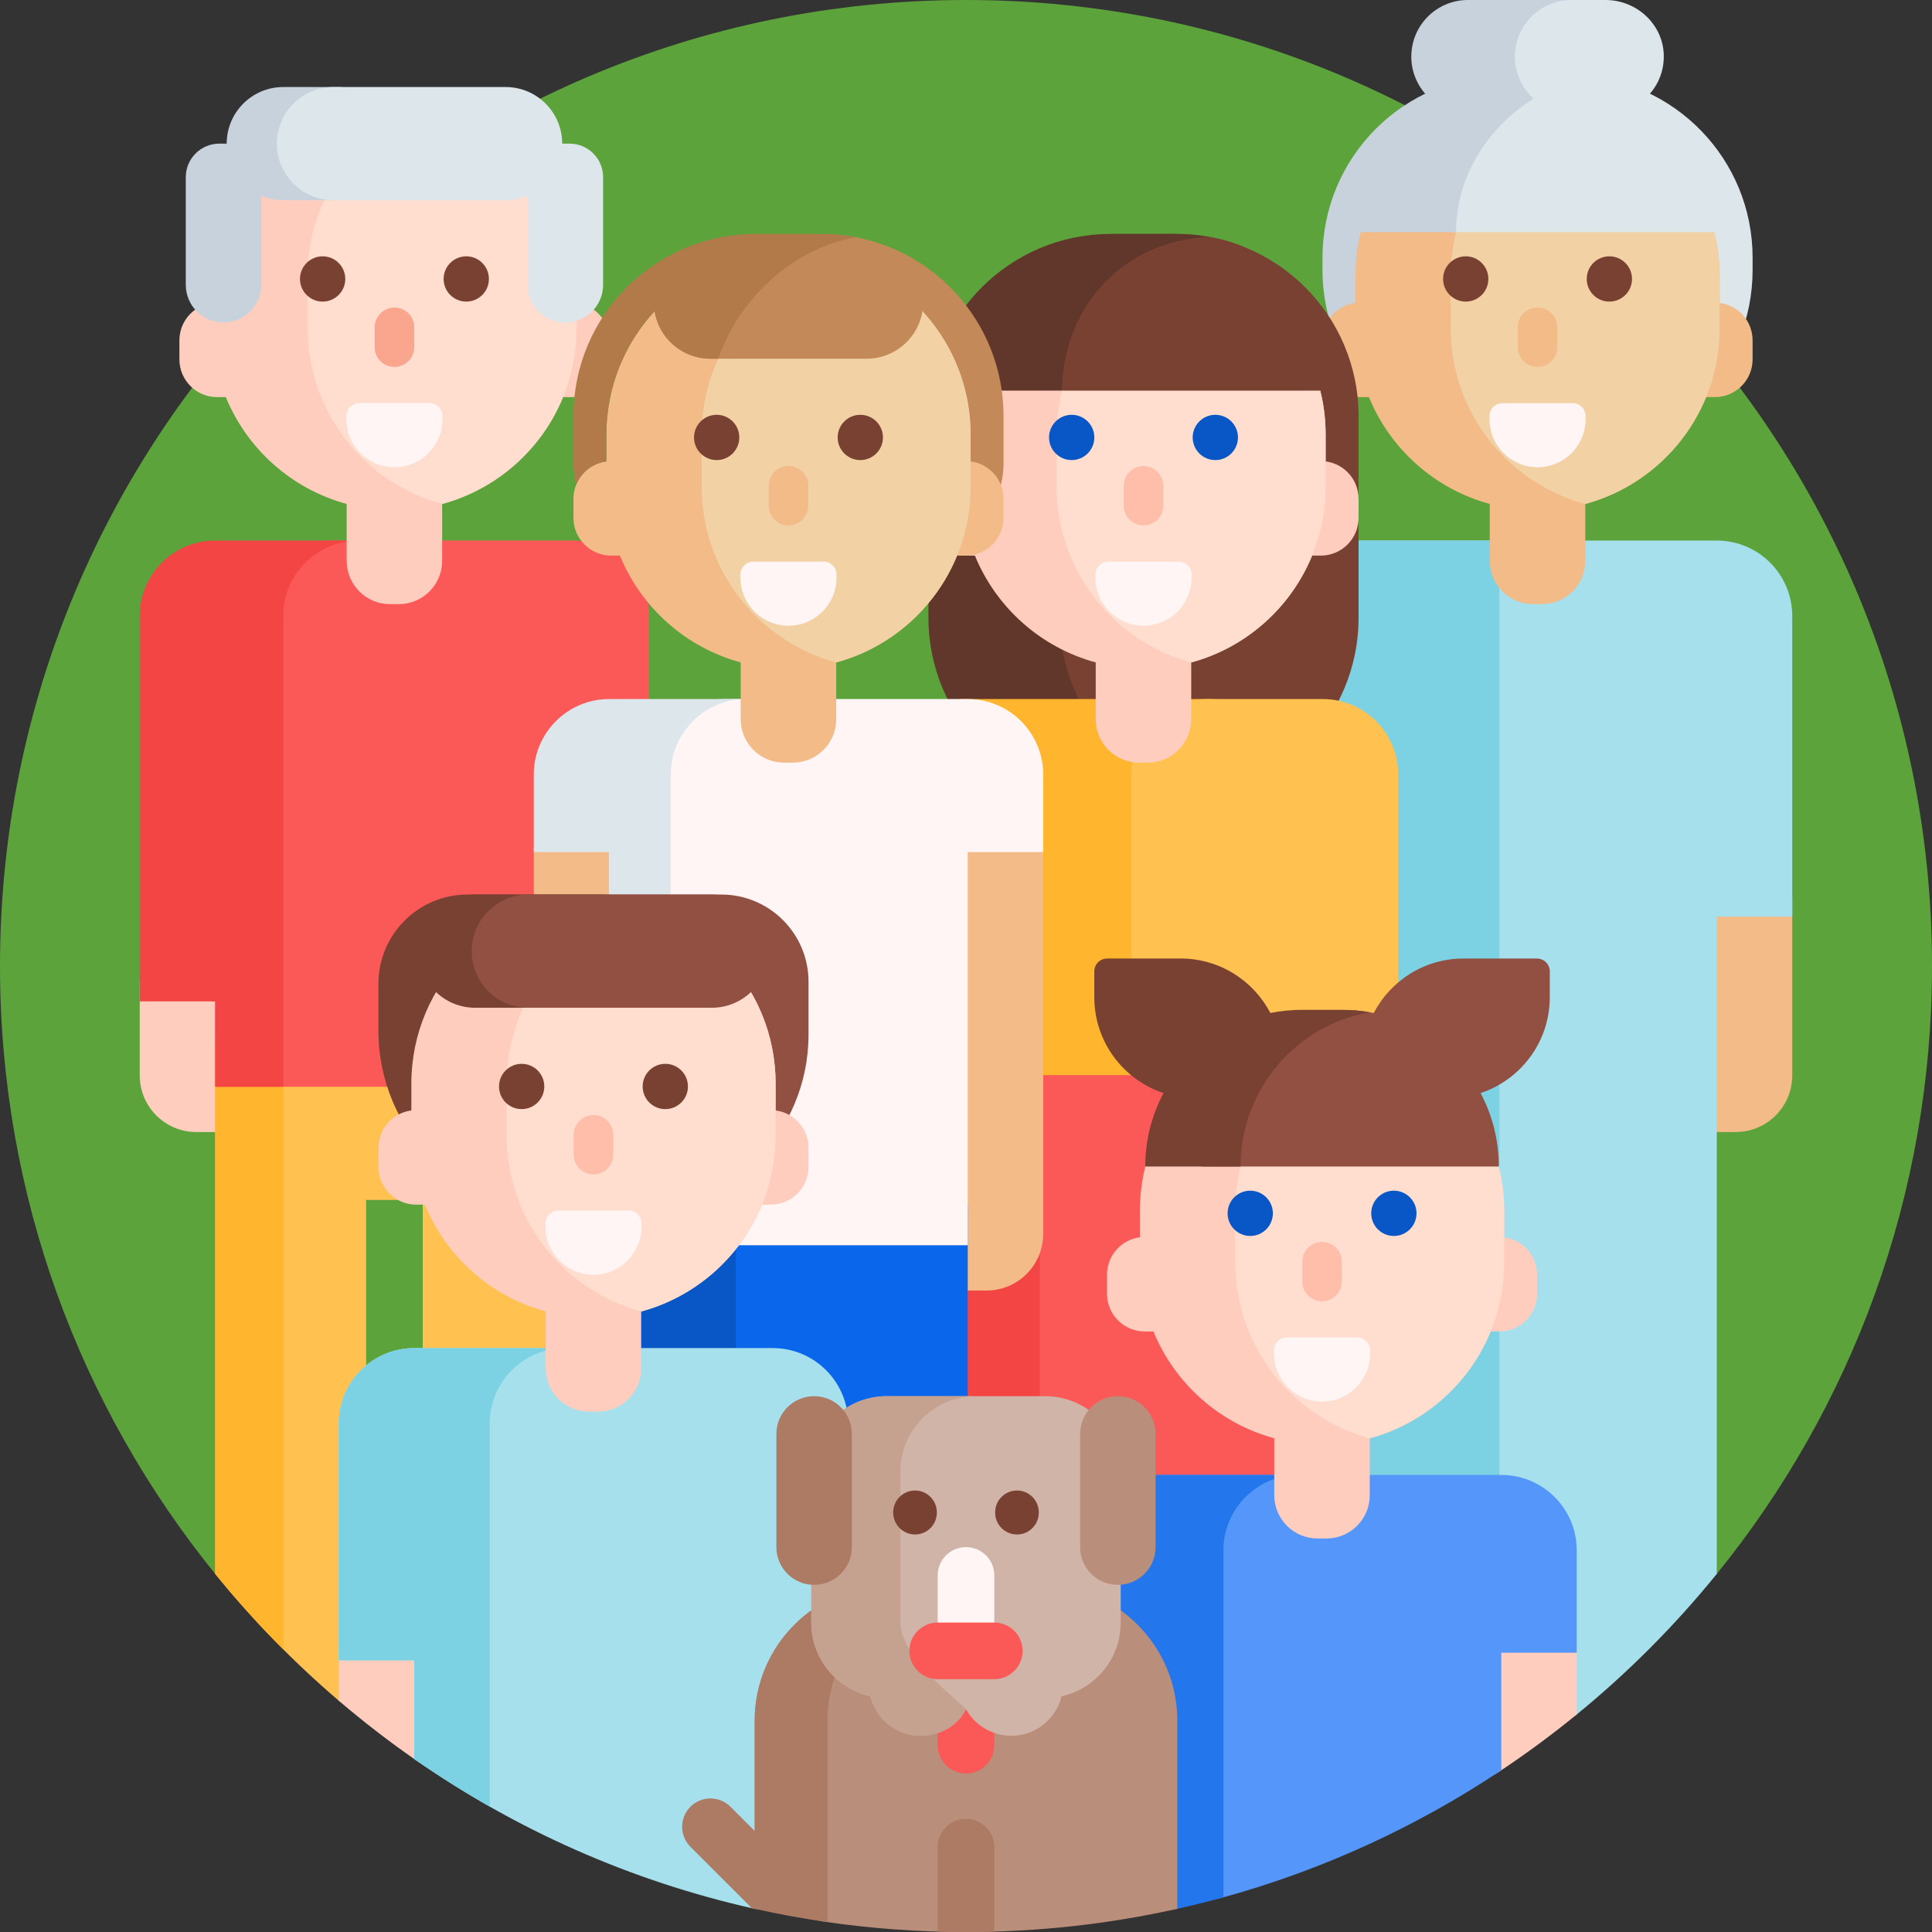 <svg id="Capa_1" enable-background="new 0 0 512 512" height="512" viewBox="0 0 512 512" width="512" xmlns="http://www.w3.org/2000/svg"><rect x="0" y="0" width="512" height="512" fill="#333333" stroke="none"/><g><path d="m57.033 417.098c-35.665-43.995-57.033-100.051-57.033-161.098 0-141.385 114.615-256 256-256s256 114.615 256 256c0 61.047-21.368 117.103-57.033 161.098-.814 1.004-130.769-7.098-198.967-7.098-66.001 0-129.881 3.298-190.462 9.466-2.017.205-7.691-1.364-8.505-2.368z" fill="#5ca33b"/><path d="m464.456 68.265v3.323c0 26.072-20.673 47.316-46.521 48.234-25.848-.918-46.521-22.162-46.521-48.234v-3.323c0-26.072 20.673-47.316 46.521-48.234 25.848.919 46.521 22.162 46.521 48.234z" fill="#dce6eb"/><path d="m425.254 119.004c-2.936.558-5.965.85-9.063.85h-17.448c-26.656 0-48.265-21.609-48.265-48.265v-3.323c0-26.656 21.609-48.265 48.265-48.265h17.448c3.098 0 6.128.292 9.063.85-22.324 4.241-39.202 23.857-39.202 47.415v3.323c0 23.558 16.879 43.173 39.202 47.415z" fill="#c8d2dc"/><path d="m459.967 300h-18.711c-8.284 0-15-6.716-15-15v-46.34c0-11.046 8.954-20 20-20h8.711c11.046 0 20 8.954 20 20v46.34c0 8.284-6.716 15-15 15z" fill="#f2bb88"/><path d="m474.967 242.915h-20v174.183c-11.163 13.77-23.726 26.357-37.473 37.547h-52.527c-2.761 0-5-2.239-5-5v-206.73h-20v-79.66c0-11.046 8.954-20 20-20h95c11.046 0 20 8.954 20 20z" fill="#a6e0ec"/><path d="m397.35 454.645h-32.383c-2.761 0-5-2.239-5-5v-206.73h-20v-79.66c0-11.046 8.954-20 20-20h37.383z" fill="#7cd2e3"/><path d="m464.456 90.197v5.043c0 5.523-4.477 10-10 10h-2.305c-5.642 13.781-17.474 24.371-32.039 28.315v15.067c0 6.341-5.141 11.482-11.482 11.482h-2.346c-6.341 0-11.482-5.141-11.482-11.482v-15.072c-14.556-3.948-26.38-14.535-32.02-28.309h-2.305c-5.523 0-10-4.477-10-10v-5.043c0-5.091 3.804-9.293 8.724-9.919v-7.105c0-26.656 21.609-48.265 48.265-48.265 26.656 0 48.265 21.609 48.265 48.265v7.105c4.922.625 8.725 4.827 8.725 9.918z" fill="#f2bb88"/><path d="m455.732 73.173v13.79c0 22.288-15.107 41.047-35.639 46.597-20.533-5.55-35.639-24.309-35.639-46.597v-13.79c0-22.288 15.107-41.047 35.639-46.597 20.533 5.55 35.639 24.309 35.639 46.597z" fill="#f2d1a5"/><path d="m455.732 61.522h-70.102c-3.17 0-5.652-2.797-5.203-5.935 1.782-12.449 9.086-23.115 19.35-29.44-3.189-2.873-5.139-7.095-4.951-11.767.327-8.112 7.302-14.38 15.421-14.38h15.244c8.119 0 15.094 6.268 15.421 14.38.188 4.672-1.762 8.894-4.951 11.767 11.863 7.31 19.771 20.418 19.771 35.375z" fill="#dce6eb"/><path d="m385.87 61.522h-26.668c0-14.957 7.908-28.065 19.771-35.375-3.047-2.745-4.963-6.722-4.963-11.147 0-8.284 6.716-15 15-15h27.461c-8.284 0-15 6.716-15 15 0 4.425 1.916 8.401 4.963 11.147-11.863 7.31-20.564 20.418-20.564 35.375z" fill="#c8d2dc"/><path d="m78.426 300h-26.393c-8.284 0-15-6.716-15-15v-24.424c0-11.046 8.954-20 20-20h16.393c11.046 0 20 8.954 20 20v24.424c0 8.284-6.716 15-15 15z" fill="#ffcdbe"/><path d="m152.033 278v170c0 5.523-4.477 10-10 10h-20c-5.523 0-10-4.477-10-10v-130h-15v130c0 2.551-5.695 4.035-7.255 2.702-11.91-10.178-22.875-21.429-32.745-33.604v-139.098c0-11.046 8.954-20 20-20h55c11.046 0 20 8.954 20 20z" fill="#ffc14f"/><path d="m75.076 276.106v161.006c-6.356-6.349-12.38-13.03-18.043-20.015v-139.097c0-.639.03-1.27.089-1.894z" fill="#ffb52d"/><path d="m172.033 265.383h-20v22.617h-95v-22.617c-3.026 0-5.48-2.453-5.48-5.48v-80.733c0-19.836 16.08-35.915 35.915-35.915h64.564c11.046 0 20 8.954 20 20v102.128z" fill="#fb5858"/><path d="m57.033 288v-22.617h-20v-102.129c0-11.046 8.954-20 20-20h95 .01-56.967c-11.046 0-20 8.954-20 20v124.746z" fill="#f44545"/><path d="m161.522 90.197v5.043c0 5.523-4.477 10-10 10h-2.305c-5.643 13.781-17.474 24.371-32.039 28.315v15.067c0 6.341-5.141 11.482-11.482 11.482h-2.346c-6.341 0-11.482-5.141-11.482-11.482v-15.072c-14.556-3.948-26.38-14.535-32.02-28.309h-2.305c-5.523 0-10-4.477-10-10v-5.043c0-5.091 3.804-9.293 8.724-9.919v-7.105c0-26.656 21.609-48.265 48.265-48.265 26.656 0 48.265 21.609 48.265 48.265v7.105c4.922.625 8.725 4.827 8.725 9.918z" fill="#ffcdbe"/><path d="m152.798 73.173v13.79c0 22.288-15.107 41.047-35.639 46.597-20.532-5.55-35.639-24.31-35.639-46.597v-13.79c0-22.288 15.107-41.047 35.639-46.597 20.533 5.55 35.639 24.309 35.639 46.597z" fill="#ffdecf"/><path d="m109.778 86.749v5.245c0 2.897-2.348 5.246-5.245 5.246s-5.246-2.349-5.246-5.246v-5.245c0-2.897 2.349-5.245 5.246-5.245s5.245 2.348 5.245 5.245z" fill="#faa68e"/><path d="m104.533 38.064c0 8.284-6.716 15-15 15h-14.457c-2.072 0-4.046-.42-5.841-1.18v23.584c0 5.523-4.477 10-10 10s-10-4.477-10-10v-28.512c0-4.911 3.981-8.892 8.892-8.892h1.949c0-8.284 6.716-15 15-15h14.457c8.284 0 15 6.716 15 15z" fill="#c8d2dc"/><path d="m159.831 46.956v28.512c0 5.523-4.477 10-10 10s-10-4.477-10-10v-23.584c-1.795.76-3.769 1.18-5.841 1.18h-45.607c-8.284 0-15-6.716-15-15s6.716-15 15-15h45.607c8.284 0 15 6.716 15 15h1.949c4.911 0 8.892 3.981 8.892 8.892z" fill="#dce6eb"/><path d="m262.686 163.735v-53.469c0-26.656 21.609-48.265 48.265-48.265h.815c26.656 0 48.265 21.609 48.265 48.265v53.469c0 26.656-21.609 48.265-48.265 48.265h-.815c-26.656 0-48.265-21.609-48.265-48.265z" fill="#784132"/><path d="m320.427 211.224c-2.81.509-5.705.776-8.662.776h-17.448c-26.656 0-48.265-21.609-48.265-48.265v-53.469c0-26.656 21.609-48.265 48.265-48.265h17.448c2.957 0 5.852.266 8.662.776-22.522 4.081-39.603 23.791-39.603 47.49v53.469c0 23.698 17.081 43.407 39.603 47.488z" fill="#61362b"/><path d="m345.542 402h-85c-2.761 0-5-2.239-5-5v-115c0-11.046 8.954-20 20-20h55c11.046 0 20 8.954 20 20v115c0 2.761-2.239 5-5 5z" fill="#fb5858"/><path d="m275.542 282v115c0 2.761 2.239 5 5 5h-20.917c-2.761 0-5-2.239-5-5v-115c0-11.046 8.954-20 20-20h20.917c-11.046 0-20 8.954-20 20z" fill="#f44545"/><path d="m340.542 284.915h-105v-79.66c0-11.046 8.954-20 20-20h65c11.046 0 20 8.954 20 20z" fill="#ffb52d"/><path d="m370.542 284.915h-70.733v-79.66c0-11.046 8.954-20 20-20h30.733c11.046 0 20 8.954 20 20z" fill="#ffc14f"/><path d="m360.031 132.197v5.043c0 5.523-4.477 10-10 10h-2.305c-5.643 13.781-17.474 24.371-32.039 28.315v15.067c0 6.341-5.141 11.482-11.482 11.482h-2.346c-6.341 0-11.482-5.141-11.482-11.482v-15.072c-14.556-3.948-26.38-14.535-32.02-28.309h-2.305c-5.523 0-10-4.477-10-10v-5.043c0-5.091 3.804-9.293 8.724-9.919v-7.105c0-26.656 21.609-48.265 48.265-48.265 26.656 0 48.265 21.609 48.265 48.265v7.105c4.921.625 8.725 4.827 8.725 9.918z" fill="#ffcdbe"/><path d="m351.307 115.173v13.79c0 22.288-15.107 41.047-35.639 46.597-20.533-5.55-35.639-24.309-35.639-46.597v-13.79c0-22.288 15.107-41.047 35.639-46.597 20.532 5.55 35.639 24.309 35.639 46.597z" fill="#ffdecf"/><path d="m281.457 103.522h3.319-30c0-22.932 18.59-41.522 41.522-41.522h13.487c2.827 0 6.177.352 8.846.89-18.976 3.829-31.743 21.724-37.174 40.632z" fill="#61362b"/><path d="m351.307 103.522h-69.85c0-20.687 14.862-39.671 38.97-40.746 19.797 3.16 30.88 20.059 30.88 40.746z" fill="#784132"/><path d="m242.331 146.362h-41.554c-13.043 0-23.616-10.573-23.616-23.616v-12.48c0-25.353 19.548-46.139 44.394-48.112 24.846 1.972 44.394 22.759 44.394 48.112v12.48c-.001 13.042-10.575 23.616-23.618 23.616z" fill="#c48958"/><path d="m276.458 225.809v101.191c0 8.284-6.716 15-15 15h-10c-8.284 0-15-6.716-15-15v-101.191c0-11.046 8.954-20 20-20s20 8.954 20 20zm-95 0v101.191c0 8.284-6.716 15-15 15h-10c-8.284 0-15-6.716-15-15v-101.191c0-11.046 8.954-20 20-20s20 8.954 20 20z" fill="#f2bb88"/><path d="m256.458 387.595h-95v-67.595c0-11.046 8.954-20 20-20h55c11.046 0 20 8.954 20 20z" fill="#0a66ea"/><path d="m214.992 300c-11.046 0-20 8.954-20 20v67.595h-33.534v-67.595c0-11.046 8.954-20 20-20z" fill="#0956c6"/><path d="m276.458 225.808h-20v104.192h-95v-104.192c-1.616 0-2.926-1.31-2.926-2.926v-3.882c0-18.637 15.108-33.745 33.745-33.745h64.181c11.046 0 20 8.954 20 20z" fill="#fff5f5"/><path d="m197.76 185.254c-11.046 0-20 8.954-20 20v124.746h-16.301v-104.192h-20v-20.554c0-11.046 8.954-20 20-20z" fill="#dce6eb"/><path d="m265.948 132.197v5.043c0 5.523-4.477 10-10 10h-2.305c-5.643 13.781-17.474 24.371-32.039 28.315v15.067c0 6.341-5.141 11.482-11.482 11.482h-2.346c-6.341 0-11.482-5.141-11.482-11.482v-15.072c-14.556-3.948-26.38-14.535-32.02-28.309h-2.305c-5.523 0-10-4.477-10-10v-5.043c0-5.091 3.804-9.293 8.724-9.919v-7.105c0-26.656 21.609-48.265 48.265-48.265 26.656 0 48.265 21.609 48.265 48.265v7.105c4.921.625 8.725 4.827 8.725 9.918z" fill="#f2bb88"/><path d="m257.224 115.173v13.79c0 22.288-15.107 41.047-35.639 46.597-20.533-5.55-35.639-24.309-35.639-46.597v-13.79c0-22.288 15.107-41.047 35.639-46.597 20.532 5.55 35.639 24.309 35.639 46.597z" fill="#f2d1a5"/><path d="m407.467 97.24c-2.897 0-5.246-2.349-5.246-5.246v-5.245c0-2.897 2.349-5.245 5.246-5.245s5.245 2.349 5.245 5.245v5.245c.001 2.897-2.348 5.246-5.245 5.246zm-193.263 36.754v-5.245c0-2.897-2.348-5.245-5.245-5.245s-5.246 2.349-5.246 5.245v5.245c0 2.897 2.349 5.246 5.246 5.246s5.245-2.349 5.245-5.246z" fill="#f2bb88"/><path d="m173.267 80.064c0-8.284 6.716-15 15-15h41.383c8.284 0 15 6.716 15 15 0 8.284-6.716 15-15 15h-41.383c-8.284 0-15-6.716-15-15z" fill="#c48958"/><path d="m218.969 65.064h.128s-20.255 6.4-28.775 30h-2.054c-7.464 0-13.655-5.452-14.807-12.592-7.925 8.599-12.767 20.084-12.767 32.701v7.105c-3.658.466-6.698 2.908-8.017 6.222-.461-1.842-.707-3.769-.707-5.754v-12.48c0-26.656 21.609-48.265 48.265-48.265h17.448c3.119 0 6.168.296 9.122.861-2.699.515-5.318 1.256-7.836 2.202z" fill="#b27a49"/><path d="m417.857 437.596v16.753c-6.581 5.377-13.435 10.433-20.538 15.144-8.329 5.525-19.462-.482-19.462-10.476v-21.42c0-11.046 8.954-20 20-20 11.046-.001 20 8.953 20 19.999z" fill="#ffcdbe"/><path d="m417.857 437.979h-20v31.156c-22.401 14.94-47.291 26.441-73.916 33.752-10.622 2.916-21.084-5.19-21.084-16.205v-48.703h-20v-27.108c0-11.046 8.954-20 20-20h95c11.046 0 20 8.954 20 20z" fill="#5596fb"/><path d="m311.744 505.913c-4.555 1.012-8.887-2.41-8.887-7.076v-60.858h-20v-27.108c0-11.046 8.954-20 20-20h41.362c-11.046 0-20 8.954-20 20v91.939c-4.118 1.136-8.277 2.171-12.475 3.103z" fill="#2476ed"/><path d="m407.346 337.813v5.043c0 5.523-4.477 10-10 10h-2.305c-5.643 13.78-17.474 24.371-32.039 28.314v15.066c0 6.342-5.141 11.482-11.482 11.482h-2.346c-6.341 0-11.482-5.141-11.482-11.482v-15.072c-14.556-3.948-26.38-14.535-32.02-28.309h-2.305c-5.523 0-10-4.477-10-10v-5.043c0-5.09 3.804-9.292 8.724-9.919v-7.105c0-26.656 21.609-48.265 48.265-48.265 26.656 0 48.265 21.609 48.265 48.265v7.105c4.922.628 8.725 4.83 8.725 9.92z" fill="#ffcdbe"/><path d="m398.622 320.789v13.79c0 22.288-15.107 41.047-35.639 46.597-20.533-5.55-35.639-24.309-35.639-46.597v-13.79c0-22.288 15.107-41.047 35.639-46.597 20.533 5.551 35.639 24.31 35.639 46.597z" fill="#ffdecf"/><path d="m410.714 257.43v6.823c0 11.842-7.687 21.888-18.344 25.422 3.087 5.806 4.836 12.43 4.836 19.464h-78.72c0-22.207 17.433-40.342 39.36-41.466 2.117.109 4.192.376 6.214.791 4.461-8.582 13.433-14.445 23.774-14.445h19.468c1.884-.001 3.412 1.526 3.412 3.411z" fill="#915041"/><path d="m362.953 268.251c-19.466 3.437-34.193 20.435-34.193 40.888h-25.252c0-7.034 1.749-13.659 4.836-19.464-10.657-3.534-18.344-13.58-18.344-25.422v-6.823c0-1.884 1.527-3.412 3.412-3.412h19.468c10.341 0 19.313 5.862 23.774 14.444 2.705-.554 5.507-.845 8.376-.845h10.655c2.479 0 4.908.217 7.268.634z" fill="#784132"/><path d="m214.268 260.181v14c0 26.092-21.152 47.245-47.245 47.245-26.092 0-47.245-21.152-47.245-47.245v-14c0-12.767 10.35-23.117 23.117-23.117h48.255c12.768 0 23.118 10.35 23.118 23.117z" fill="#915041"/><path d="m176.379 320.307c-3.342.732-6.814 1.118-10.376 1.118h-17.448c-26.656 0-48.265-21.609-48.265-48.265v-12.48c0-13.043 10.573-23.616 23.616-23.616h38.2c-13.043 0-23.616 10.573-23.616 23.616v12.48c-.001 23.094 16.219 42.4 37.889 47.147z" fill="#784132"/><path d="m129.778 439.17v16.756c0 10.166-11.435 16.19-19.781 10.385-7.002-4.87-13.75-10.082-20.219-15.609v-11.052c0-10.845 8.433-20.081 19.271-20.466 11.378-.405 20.729 8.698 20.729 19.986z" fill="#ffcdbe"/><path d="m224.778 440-20 61.843c0 2.615-2.43 4.54-4.982 3.968-32.835-7.356-63.288-21.019-90.018-39.652v-26.159h-20v-62.746c0-11.046 8.954-20 20-20h19.99.01 55 .01 19.99c11.046 0 20 8.954 20 20z" fill="#a6e0ec"/><path d="m109.778 466.159v-26.159h-20v-62.746c0-11.046 8.954-20 20-20h40c-11.046 0-20 8.954-20 20v101.516c-6.871-3.901-13.544-8.111-20-12.611z" fill="#7cd2e3"/><path d="m214.268 304.197v5.043c0 5.523-4.477 10-10 10h-2.305c-5.643 13.781-17.474 24.371-32.039 28.315v15.067c0 6.341-5.141 11.482-11.482 11.482h-2.346c-6.341 0-11.482-5.141-11.482-11.482v-15.072c-14.556-3.948-26.38-14.535-32.02-28.309h-2.305c-5.523 0-10-4.477-10-10v-5.043c0-5.091 3.804-9.293 8.724-9.919v-7.105c0-26.656 21.609-48.265 48.265-48.265 26.656 0 48.265 21.609 48.265 48.265v7.105c4.921.625 8.725 4.827 8.725 9.918z" fill="#ffcdbe"/><path d="m205.544 287.173v13.79c0 22.288-15.107 41.047-35.639 46.597-20.533-5.55-35.639-24.309-35.639-46.597v-13.79c0-22.288 15.107-41.047 35.639-46.597 20.532 5.55 35.639 24.309 35.639 46.597z" fill="#ffdecf"/><path d="m420.198 110.239v.849c0 7.031-5.7 12.731-12.731 12.731s-12.731-5.699-12.731-12.731v-.849c0-1.875 1.52-3.395 3.395-3.395h18.672c1.875 0 3.395 1.52 3.395 3.395zm-306.329-3.395h-18.672c-1.875 0-3.395 1.52-3.395 3.395v.849c0 7.031 5.7 12.731 12.731 12.731s12.731-5.699 12.731-12.731v-.849c0-1.875-1.52-3.395-3.395-3.395zm198.508 42h-18.672c-1.875 0-3.395 1.52-3.395 3.395v.849c0 7.031 5.7 12.731 12.731 12.731s12.731-5.699 12.731-12.731v-.849c.001-1.875-1.52-3.395-3.395-3.395zm-94.083 0h-18.672c-1.875 0-3.395 1.52-3.395 3.395v.849c0 7.031 5.7 12.731 12.731 12.731s12.731-5.699 12.731-12.731v-.849c0-1.875-1.52-3.395-3.395-3.395zm141.399 205.616h-18.672c-1.875 0-3.395 1.52-3.395 3.395v.849c0 7.031 5.7 12.731 12.731 12.731s12.731-5.699 12.731-12.731v-.849c0-1.874-1.52-3.395-3.395-3.395zm-193.079-33.616h-18.672c-1.875 0-3.395 1.52-3.395 3.395v.849c0 7.031 5.7 12.731 12.731 12.731s12.731-5.7 12.731-12.731v-.849c.001-1.875-1.52-3.395-3.395-3.395z" fill="#fff5f5"/><path d="m303.042 139.24c-2.897 0-5.246-2.349-5.246-5.246v-5.245c0-2.897 2.349-5.245 5.246-5.245s5.245 2.349 5.245 5.245v5.245c0 2.897-2.348 5.246-5.245 5.246zm47.315 189.88c-2.897 0-5.246 2.349-5.246 5.245v5.245c0 2.897 2.349 5.246 5.246 5.246s5.245-2.348 5.245-5.246v-5.245c0-2.897-2.348-5.245-5.245-5.245zm-193.078-33.617c-2.897 0-5.246 2.349-5.246 5.245v5.245c0 2.897 2.349 5.246 5.246 5.246s5.245-2.349 5.245-5.246v-5.245c0-2.896-2.348-5.245-5.245-5.245z" fill="#ffbeaa"/><path d="m110.915 252.064c0-8.284 6.716-15 15-15h15c8.284 0 15 6.716 15 15 0 8.284-6.716 15-15 15h-15c-8.284 0-15-6.716-15-15z" fill="#784132"/><path d="m125 252.064c0-8.284 6.716-15 15-15h48.642c8.284 0 15 6.716 15 15 0 8.284-6.716 15-15 15h-48.642c-8.284 0-15-6.716-15-15z" fill="#915041"/><path d="m312 456v49.856c-18.024 4.022-36.764 6.144-56 6.144-12.634 0-25.055-.915-37.199-2.683-10.816-1.575-18.801-10.918-18.801-21.848v-31.469c0-19.882 16.118-36 36-36h40c19.882 0 36 16.118 36 36z" fill="#b98e7a"/><path d="m256 470c-4.142 0-7.5-3.358-7.5-7.5v-15c0-4.142 3.358-7.5 7.5-7.5 4.142 0 7.5 3.358 7.5 7.5v15c0 4.142-3.358 7.5-7.5 7.5z" fill="#fb5858"/><path d="m255.289 420c-19.882 0-36 16.118-36 36v53.387c-6.512-.935-12.945-2.115-19.289-3.531 0 0-.524-.117-.755-.17l-16.277-16.277c-2.929-2.929-2.929-7.678 0-10.606 2.929-2.929 7.678-2.929 10.607 0l6.425 6.425v-29.228c0-19.882 16.118-36 36-36zm.711 62c-4.142 0-7.5 3.358-7.5 7.5v22.392c2.491.072 4.991.108 7.5.108s5.009-.036 7.5-.108v-22.392c0-4.142-3.358-7.5-7.5-7.5z" fill="#ad7b64"/><path d="m297 390v40c0 9.561-6.71 17.556-15.677 19.531-1.46 6.008-6.875 10.469-13.332 10.469-5.155 0-9.646-2.843-11.99-7.046-2.345 4.203-6.835 7.046-11.99 7.046-6.457 0-11.872-4.461-13.332-10.469-8.969-1.975-15.679-9.97-15.679-19.531v-40c0-11.046 8.954-20 20-20h42c11.046 0 20 8.954 20 20z" fill="#d0b4a7"/><path d="m256 452.954c-2.17 4.578-6.965 7.046-11.99 7.046-6.457 0-11.872-4.461-13.332-10.469-8.968-1.975-15.678-9.97-15.678-19.531v-40c0-11.046 8.954-20 20-20h23.617c-11.046 0-20 8.954-20 20v40c0 9.561 16.702 21.805 17.383 22.954z" fill="#c5a190"/><path d="m256 440c-4.142 0-7.5-3.358-7.5-7.5v-15c0-4.142 3.358-7.5 7.5-7.5 4.142 0 7.5 3.358 7.5 7.5v15c0 4.142-3.358 7.5-7.5 7.5z" fill="#fff5f5"/><path d="m271 437.5c0 4.142-3.358 7.5-7.5 7.5h-15c-4.142 0-7.5-3.358-7.5-7.5 0-4.142 3.358-7.5 7.5-7.5h15c4.142 0 7.5 3.358 7.5 7.5z" fill="#fb5858"/><path d="m215.75 420c-5.523 0-10-4.477-10-10v-30c0-5.523 4.477-10 10-10 5.523 0 10 4.477 10 10v30c0 5.523-4.477 10-10 10z" fill="#ad7b64"/><path d="m296.25 420c-5.523 0-10-4.477-10-10v-30c0-5.523 4.477-10 10-10 5.523 0 10 4.477 10 10v30c0 5.523-4.477 10-10 10z" fill="#b98e7a"/><g fill="#784132"><path d="m248.273 400.781v.091c0 3.193-2.589 5.781-5.781 5.781s-5.781-2.588-5.781-5.781v-.091c0-3.193 2.588-5.781 5.781-5.781s5.781 2.589 5.781 5.781zm21.235-5.781c-3.193 0-5.781 2.589-5.781 5.781v.091c0 3.193 2.588 5.781 5.781 5.781s5.781-2.588 5.781-5.781v-.091c0-3.192-2.588-5.781-5.781-5.781z"/><path d="m91.5 73.926c0 3.314-2.686 6-6 6s-6-2.686-6-6 2.686-6 6-6 6 2.686 6 6zm32.066-6c-3.314 0-6 2.686-6 6s2.686 6 6 6 6-2.686 6-6-2.686-6-6-6z"/><path d="m195.925 115.926c0 3.314-2.686 6-6 6s-6-2.686-6-6 2.686-6 6-6 6 2.686 6 6zm32.066-6c-3.314 0-6 2.686-6 6s2.686 6 6 6 6-2.686 6-6-2.686-6-6-6z"/><path d="m144.245 287.926c0 3.314-2.686 6-6 6s-6-2.686-6-6 2.686-6 6-6 6 2.686 6 6zm32.066-6c-3.314 0-6 2.686-6 6s2.686 6 6 6 6-2.686 6-6-2.686-6-6-6z"/></g><path d="m337.324 321.543c0 3.314-2.686 6-6 6s-6-2.686-6-6 2.686-6 6-6 6 2.686 6 6zm32.066-6c-3.314 0-6 2.686-6 6s2.686 6 6 6 6-2.686 6-6-2.686-6-6-6z" fill="#0956c6"/><path d="m290.009 115.926c0 3.314-2.686 6-6 6s-6-2.686-6-6 2.686-6 6-6c3.313 0 6 2.686 6 6zm32.065-6c-3.314 0-6 2.686-6 6s2.686 6 6 6 6-2.686 6-6-2.686-6-6-6z" fill="#0956c6"/><path d="m394.434 73.926c0 3.314-2.686 6-6 6s-6-2.686-6-6 2.686-6 6-6 6 2.686 6 6zm32.066-6c-3.314 0-6 2.686-6 6s2.686 6 6 6 6-2.686 6-6-2.686-6-6-6z" fill="#784132"/></g></svg>